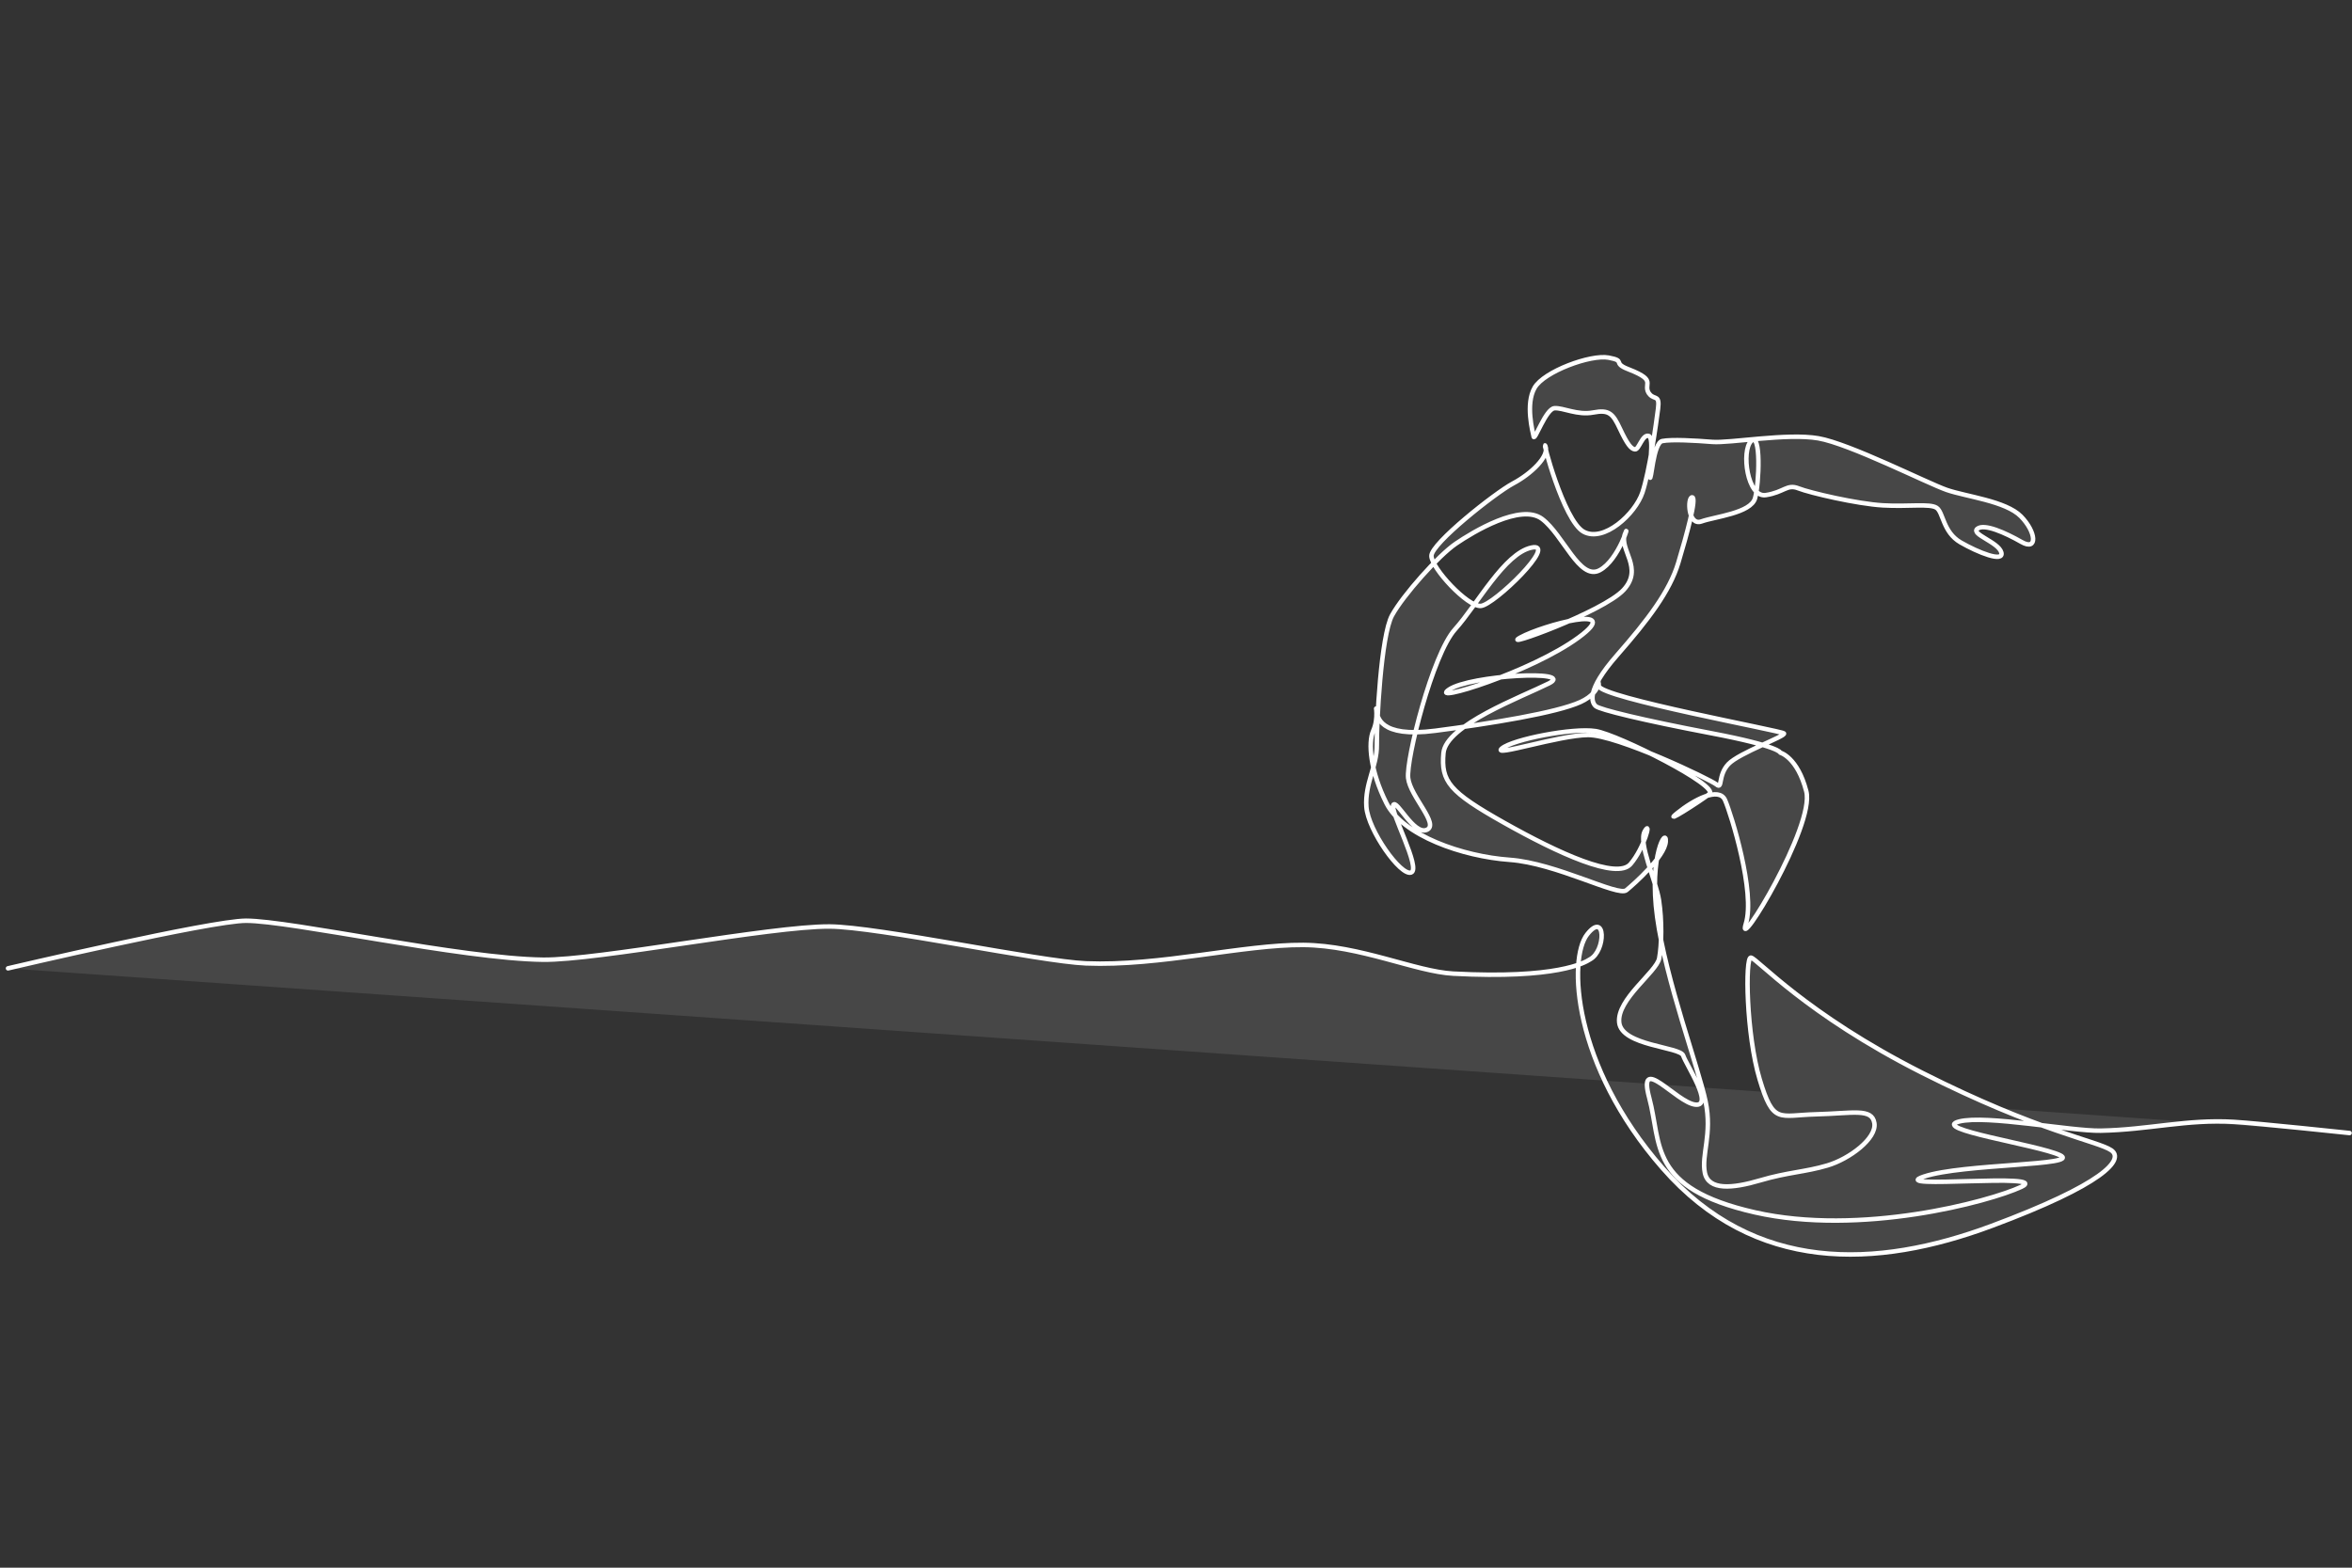<?xml version="1.0" encoding="UTF-8" standalone="no"?>
<svg
   xmlns:dc="http://purl.org/dc/elements/1.1/"
   xmlns:cc="http://creativecommons.org/ns#"
   xmlns:rdf="http://www.w3.org/1999/02/22-rdf-syntax-ns#"
   xmlns:svg="http://www.w3.org/2000/svg"
   xmlns="http://www.w3.org/2000/svg"
   viewBox="0 0 4200 2800"
   height="2800"
   width="4200"
   xml:space="preserve"
   id="svg2"
   version="1.1"><rect x="0" y="0" width="4200" height="2800" fill="#333333" stroke="none"/><defs
     id="defs6" /><g
     transform="matrix(1.333,0,0,-1.333,0,2800)"
     id="g10"><g
       transform="scale(0.1)"
       id="g12"><g
         transform="scale(1.933)"
         id="g14"><path
           id="path16"
           style="fill:transparent;fill-opacity:1;fill-rule:evenodd;stroke:none"
           d="M 0,0 H 16300 V 10866.7 H 0 V 0" /></g><g
         transform="scale(1.931)"
         id="g18"><path
           id="path20"
           style="fill:#ffffff;fill-opacity:0.1;stroke:#ffffff;stroke-width:31.081;stroke-linecap:round;stroke-linejoin:round;stroke-miterlimit:10;stroke-dasharray:none;stroke-opacity:1"
           d="m 55.666,4158.78 c 0,0 1404.744,330.17 1650.764,330.33 310.55,0.2 1493.98,-263.4 2060.35,-270.45 379.68,-4.71 1579.65,232.74 1988.04,230.46 335.03,-1.92 1457.72,-242.63 1779.03,-255.89 509.34,-21.08 1095.81,131.36 1507.77,127.89 394.81,-3.31 779.15,-185.33 1040.28,-199.06 717.4,-37.87 911.9,74.64 948.6,99.04 111.3,58.84 110.7,339.23 -19.7,173.16 -131.9,-167.98 -104.1,-904.82 523.3,-1622.03 639.4,-730.78 1481.9,-698.92 2282.6,-400.77 774.7,288.52 924.7,460.55 829.9,525.14 -94.7,64.54 -501.7,128 -1311.6,537.15 -809.9,409.22 -1147.5,795.53 -1188.3,799.47 -40.7,3.99 -32.5,-534.05 61,-844.69 94.6,-314.68 132,-249.1 390.7,-242.62 257.1,6.47 388.1,44.49 405,-61.18 16.9,-106.19 -172.7,-248.32 -326.4,-293.9 -154.6,-45.9 -274.7,-46.68 -466.4,-103.4 -193.1,-57.13 -358.1,-70.86 -383.3,52.94 -25,123.18 52,266.4 5.5,492.97 -46.1,224.45 -276.9,843.34 -336.6,1282.03 -58.6,430.24 67.5,625.89 60,522.6 -7.4,-103.86 -216.9,-291.01 -273.6,-337.26 -56.9,-46.31 -486.1,187.97 -809.5,211.08 -325.6,23.31 -741.83,168.03 -854.65,392.79 -111.94,222.94 -129.24,419.34 -91.06,504.53 37.91,84.74 13.72,185.51 21.03,141.7 7.3,-43.91 17.45,-194.18 408.74,-143.4 386.54,50.13 842.84,124.22 1007.24,199.32 163.1,74.49 118.3,190.66 127.3,111.05 9.1,-79.96 1266.4,-310.56 1284.4,-328.73 18.1,-18.21 -311.3,-134.62 -385.4,-213.05 -74.4,-78.88 -38.9,-177.35 -82,-141.87 -43.1,35.48 -691.4,345.07 -891.6,343.79 -201.3,-1.25 -673.8,-156.69 -597.7,-93.14 75.7,63.26 494.1,144.76 649.6,120.34 155.1,-24.33 863.1,-380.63 790.1,-436.72 -73.4,-56.41 -332.8,-220.82 -221.9,-131.47 109.9,88.73 288.1,185.96 330.5,88.83 42.6,-97.48 211.7,-641.94 143.7,-859.03 -68.9,-219.78 481.6,682.66 419.7,920.88 -61.3,235.74 -179.9,267.54 -179.9,267.54 0,0 -3.2,44.5 -477.6,134.81 -478,91.05 -777.4,164.5 -803.6,188.47 -26.2,23.97 -70.6,103.48 147.8,352.6 214.5,244.63 365.6,443.41 425.3,641.66 59.1,195.94 129.8,454.54 96.2,454.56 -33.7,0.04 -29.6,-200.99 64.3,-167.45 93.5,33.42 342.6,57.51 371.9,160.47 29.2,102.36 42.5,465.24 -26.9,397.52 -69.7,-68.12 -26.9,-394.83 101.4,-375.23 127.7,19.52 146.6,78.34 226.7,46.87 79.9,-31.5 406.5,-107.58 585.1,-118.06 177.9,-10.43 326.5,14.23 373.2,-16.92 46.9,-31.17 44.4,-169.51 166.4,-239.97 122,-70.5 302.2,-142.03 282.7,-69.8 -19.5,71.99 -213.9,126.33 -166.2,164.32 47.5,37.84 193,-26.95 306.5,-91.81 113.6,-64.88 101.5,70.59 -4.3,177.95 -105.6,107.05 -381.1,136.87 -515,183.49 -134.1,46.62 -674.3,320.92 -890.7,358.1 -217.2,37.29 -613.7,-34.85 -735,-25.1 -121.6,9.82 -283.4,18.6 -347.4,6.01 -64.1,-12.62 -76.4,-296.04 -86.4,-249.78 -10,46.12 34.4,273.5 -8.4,285.46 -42.8,11.98 -66.7,-94.78 -93.8,-93.3 -27.3,1.45 -55.1,36.88 -104.7,142.75 -49.3,105.4 -75.6,134.06 -185.4,113.07 -110.2,-21.14 -209.5,34.23 -269.5,29.57 -60.1,-4.66 -137.5,-230.33 -144,-197.4 -6.6,32.87 -58.8,226.52 6.7,339.86 65.1,112.45 388.5,231.88 513.2,208.62 124.3,-23.24 21,-35.83 136.8,-80.47 115.7,-44.67 127.7,-68.97 131.9,-88.12 4.2,-19.18 -14.2,-56.01 19.7,-89.62 34,-33.66 66.5,-0.7 54.5,-96.74 -12,-96.57 -59.2,-432.82 -108.3,-580.77 -49.6,-149.29 -268.1,-349.15 -408.2,-272.29 -140,76.81 -292.4,663.13 -264.6,593.27 27.8,-70.07 -99.1,-191.67 -224.3,-258.11 -126,-66.9 -567.85,-417.33 -566.71,-502.93 1.14,-85.98 249.71,-352.41 341.71,-347.38 91.7,5.03 541.2,444.08 353.7,405.22 -188.9,-39.12 -376.9,-395.61 -531.8,-567.68 -156.93,-174.29 -339.42,-902.96 -325.17,-1030.95 14.4,-128.77 219.83,-322.66 128.77,-360.21 -91.38,-37.66 -209.43,216.93 -232.06,172.54 -22.69,-44.55 195.23,-443.14 123.69,-468.57 -71.74,-25.59 -298.87,293.39 -310.12,455.98 -11.18,161.36 74.18,281.84 72.47,427.79 -1.71,144.87 27.87,759.17 105.67,900.93 77.18,140.48 322.45,415.33 442.55,497.13 119.2,81.23 451.6,282.41 598.3,171.76 147.1,-110.84 259.9,-428.98 398.3,-356.65 137.3,71.8 214.7,355.98 175.6,249.6 -39.3,-107.09 132.1,-234.17 -8.6,-385.87 -142.4,-153.4 -870.2,-414.69 -714.8,-329.12 154.3,84.82 726.9,238.13 404.2,0.54 -329.2,-242.52 -1050.13,-463.53 -899.8,-362.2 149.1,100.44 881,137.15 692.8,42.9 -190.1,-95.13 -714.8,-289.46 -732,-484.22 -17.37,-196.68 39.8,-268.58 419.3,-482.3 380,-213.87 783.9,-398.28 878.8,-287.28 94.2,110.08 147.2,310.64 99,228.7 -48.5,-82.36 77.3,-342.6 98.3,-480.49 21,-138.82 18.9,-308.82 1.1,-402.89 -17.9,-94.48 -293.7,-283.03 -277.3,-444.54 16.7,-162.75 424.1,-168.3 444,-229.88 20.1,-61.75 215.4,-354.41 84.4,-340.43 -131.3,13.99 -404.5,361.4 -319.7,46.21 85.9,-319.24 -7.8,-625.37 731.8,-793.51 732.5,-166.48 1626.1,73.19 1848.5,176.37 220.1,102.15 -949.7,-19.83 -675.2,71.74 271.6,90.65 1099,75.63 944.2,148.46 -154.8,72.78 -904.8,181.45 -699.4,233.72 186.8,47.55 775.8,-67.65 982,-63.71 332.2,6.37 598.2,80.49 924.1,61.02 169.7,-10.16 802.2,-77.39 802.2,-77.39" /></g></g></g></svg>